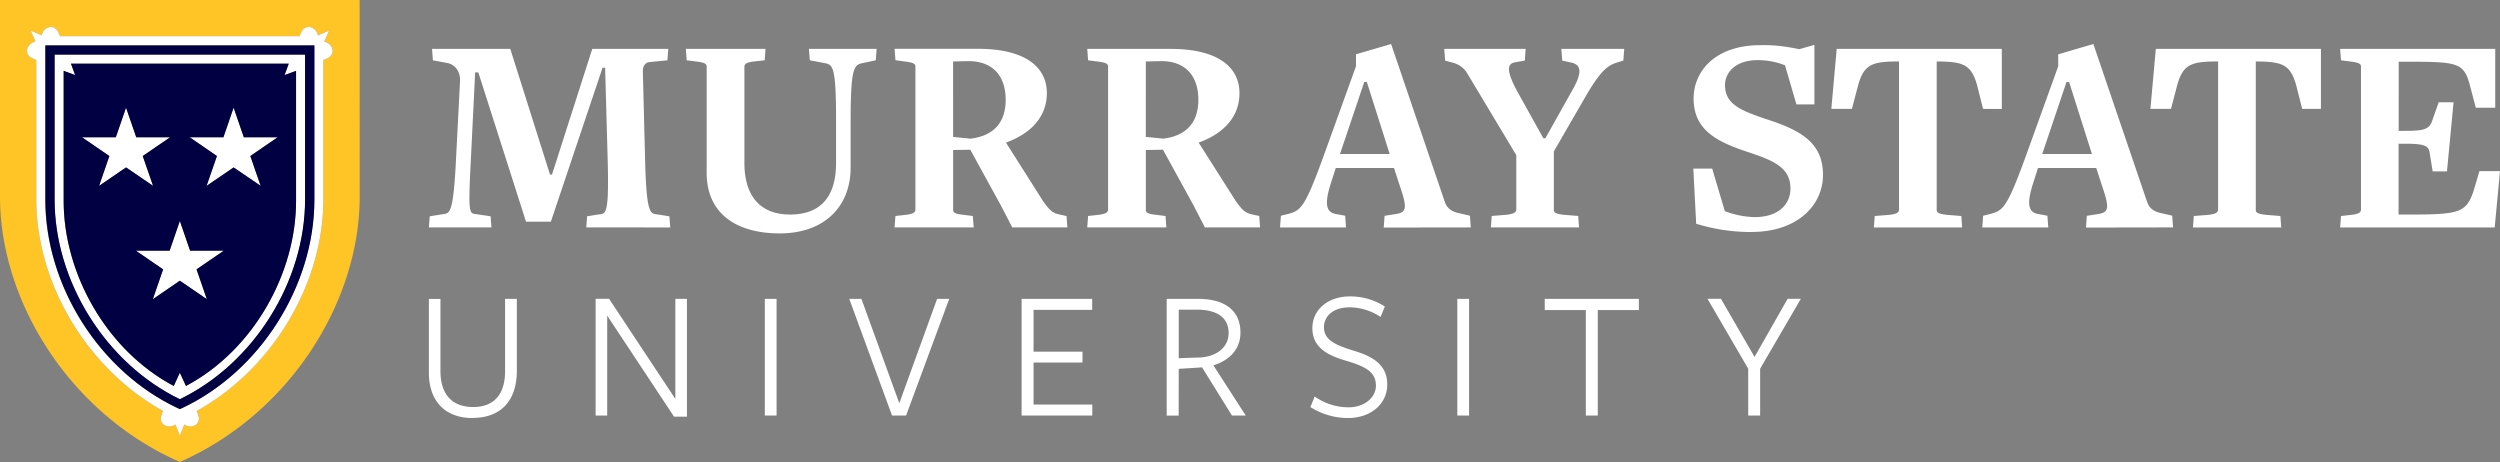 <?xml version="1.0" encoding="UTF-8"?> <svg xmlns="http://www.w3.org/2000/svg" viewBox="0 0 1423.33 263.03"><rect x="0" y="0" width="1423.33" height="263.03" fill="#808080" stroke="none"/><defs><style>.cls-1{fill:#fff;}.cls-2{fill:#ffc425;}.cls-3{fill:#000043;}</style></defs><g id="Layer_2" data-name="Layer 2"><g id="Murray_State_Logo" data-name="Murray State » Logo"><path class="cls-1" d="M269.06,238c-15.94,0-24.88-10-24.88-25.72v-42.1h6.59v41.24c0,12.65,6.28,20.31,18.61,20.31,11.8,0,18.18-7.12,18.18-20.41V170.14h6.69v41c0,16.48-8.61,26.79-25.19,26.79M384.5,227.12l-37.73-57h-7.66v66.44h6.59V179.7l38.06,57.52h7.33V170.14H384.5Zm50.93,9.46h6.7V170.14h-6.7Zm105-66.44h-6.9L512,229.56l-21.58-59.42h-6.91l24.35,66.44h8Zm81.44,66.44v-6.27H588.44V206.39h27.85v-6.17H588.44V176.41h33.38v-6.27H581.64v66.44Zm49.23-32.64V176.3h10.31c11.58,0,18.08,4.57,18.08,13.29S691.77,203.2,683,203.52Zm0,6.06,13.29-.85,17,27.43h7.86L690.82,208c8.62-2.65,15.41-8.72,15.41-18.71,0-11.59-7.76-19.13-24.13-19.13H664.24v66.44h6.81Zm112.28,9.36c0,7-6.49,12.54-15.74,12.54a33.49,33.49,0,0,1-19.14-6.16l-2.45,6A40,40,0,0,0,767.38,238c13.28,0,22.43-8.18,22.43-19.13,0-12-9.68-16.38-19.24-19.25-10.21-3.19-16.79-6-16.79-13.29,0-6,4.78-11.37,14.77-11.37A32.29,32.29,0,0,1,786,180.45l2.44-5.95a36.41,36.41,0,0,0-20-5.74c-12.33,0-21.26,7.54-21.26,18.06,0,11.8,10,15.85,19.35,18.61,10.41,3.08,16.8,6.17,16.8,13.93m46.36,17.22h6.7V170.14h-6.7Zm103.37-60.06v-6.38H879.47v6.38h23.39v60.06h6.81V176.52Zm92.22-6.39h-7.54L998.92,203.2l-19.13-33.07h-7.65l23.17,39.77v26.68h6.8V209.9Z"></path><path class="cls-1" d="M333.78,129.47l.49-6.34,8.29-1.31c3.09-.5,4.07-5.36,3.42-30.56l-1.47-52.69h-1.46l-29.43,87.64H299.47l-27.15-85h-1.8L268.09,90.6c-1.47,28.62-1.15,30.9,2.27,31.22l8.95,1.31.48,6.34H244.18l.49-6.34,8.29-1.31c3.25-.5,5.21-1.47,6.67-31.22l2.27-44.06c.33-5.54-2.43-9.44-6.82-10.58l-8.62-1.63-.49-6.5h44.55l22.61,71.55h1.14L337.2,27.83h43.26l-.49,6.5-10.09,1c-2.76.16-3.9,2.76-3.9,4.88l1.3,51.07c.65,26.65,2.44,30.06,5.53,30.56l8.3,1.31.48,6.34ZM499.09,27.83H460.55l.49,6.5L469.81,36c4.56.82,6.19,2.93,6.19,32.52V92.72c0,19.83-9.27,29.42-26.19,29.42-16.42,0-26-9.91-26-29.42V38.07c0-1.62,1.13-2.6,5.69-3.09l5.85-.65.49-6.5H390.47l.48,6.5,5.21.65c5.36.66,6.17,1.47,6.17,2.93v60.5c0,23.09,16.74,34.47,41.63,34.47s40.33-14.8,40.33-37.56V68.48c0-29.75,1.95-31.55,6.66-32.52l7.65-1.63Zm51.18,7c13.83-.49,22.29,7.32,22.29,22,0,14-8,20.66-20,22.12l-9.93-1V35s6.35-.17,7.64-.17m22.45,46.35C587.52,75.81,596,66.05,596,53c0-15-12.53-25.21-39.19-25.21h-47.5l.5,6.5L515,35c5.37.64,6.18,1.46,6.18,2.92v81.31c0,1.79-1.46,2.6-5.53,3.09l-5.85.65-.5,6.51h45.05l-.49-6.51-5.21-.65c-4.87-.49-6-1.3-6-2.76V85.4l9.77-.16,17.23,31.38,6.67,12.85h31.39L607.2,123l-4.55-1c-3.42-.82-5.22-2.44-8.79-7.48ZM660,34.82c13.81-.49,22.26,7.32,22.26,22,0,14-8,20.66-20,22.12l-9.92-1V35s6.34-.17,7.65-.17m22.43,46.35c14.8-5.36,23.25-15.12,23.25-28.13,0-15-12.52-25.21-39.18-25.21H619l.49,6.5,5.21.66c5.36.64,6.17,1.46,6.17,2.92v81.31c0,1.79-1.46,2.6-5.53,3.09l-5.85.65-.49,6.51h45.05l-.49-6.51-5.2-.65c-4.88-.49-6-1.3-6-2.76V85.4l9.76-.16,17.23,31.38L686,129.47H717.4l-.48-6.51-4.56-1c-3.42-.82-5.21-2.44-8.78-7.48Zm108.76,6.5H762.9l13.81-41h1.48Zm46.17,41.8-.48-6.68-6.34-1.47c-3.91-.8-6.5-2.59-7.82-6L792,25.06l-20,5.86v6.83L753,90.43c-10.24,28-12.53,29.44-19.68,31.39l-4.07,1-.48,6.68h37.56l-.48-6.68-5.37-1c-6-1.14-6.5-6.5-2.11-19.51l2.11-6.67h33.17l2.93,9c4.55,13.32,4.72,16.25-1.95,17.23l-6.35,1-.48,6.68ZM924.72,27.83H888.93l.49,6.67,4.56,1c6.5,1.14,7.31,5.69.32,17.4L879.83,78.73h-1.14l-14.47-26c-7-12.68-6-16.43-1.79-17.24l5.7-1,.48-6.67H822.26l.5,6.67,4.71,1.3a13.24,13.24,0,0,1,8,6.18l27.8,46.34v30.9c0,1.79-1.62,2.6-5.69,3.09l-8.29.65-.49,6.51H899l-.49-6.51-8-.65c-4.88-.49-5.86-1.3-5.86-2.77V86.21l19.36-33.5C912.19,39.22,915.77,37.1,921,35.47l3.24-1Zm73,104.23c25.71-.16,40.17-15.27,40.17-32.51,0-18.71-13.32-25.7-33.17-32-13.17-4.55-22.61-8.12-22.61-19,0-7.64,6.35-14.31,18.54-14.31a42.2,42.2,0,0,1,15.61,2.93l6.51,22.28H1033V25.55L1024.4,28c-7.49-1.46-13-2.44-22.28-2.28-25.21,0-37.89,14.48-37.89,30.42,0,17.88,13.17,24.55,30.89,30.41,14.15,4.71,24.24,8.61,24.24,20.81,0,8.29-6,16.09-20.16,16.26A50.9,50.9,0,0,1,982,120.2L974.8,96H964.06l1.63,31.38a105.62,105.62,0,0,0,32,4.71m142-70.08V27.83h-94L1042.64,62h11.7l3.75-14.15c3.25-11.22,8.13-12.85,22.43-12.85h.66v84.24c0,1.79-1.46,2.6-5.53,3.09l-8.3.65-.48,6.51h50.25l-.49-6.51-8-.65c-4.88-.49-6-1.3-6-2.77V35h1c14.47.16,18.7,2,22,13.5L1129,62ZM1191,87.67h-28.29l13.82-41H1178Zm46.19,41.8-.5-6.68-6.34-1.47c-3.9-.8-6.51-2.59-7.8-6l-30.74-90.26-20,5.86v6.83l-19,52.68c-10.24,28-12.52,29.44-19.68,31.39l-4.07,1-.48,6.68h37.57l-.5-6.68-5.36-1c-6-1.14-6.51-6.5-2.12-19.51l2.12-6.67h33.17l2.92,9c4.56,13.32,4.72,16.25-1.94,17.23l-6.35,1-.48,6.68ZM1321.38,62V27.83h-94L1224.3,62H1236l3.73-14.15C1243,36.61,1247.88,35,1262.19,35h.64v84.24c0,1.79-1.46,2.6-5.51,3.09l-8.3.65-.49,6.51h50.25l-.49-6.51-8-.65c-4.87-.49-6-1.3-6-2.77V35h1c14.47.16,18.7,2,22,13.5l3.42,13.5Zm101.95,35.45h-11.71l-3.57,12c-4.07,11.22-7.8,12.69-34.47,12.69h-8V81.82h3.57c11.71,0,13.66,1.3,14.15,5.36L1385,97.59h8.14l3.75-39.35h-8.46l-3.91,11.06c-1.63,4.55-5.53,5.19-14.8,5.19h-4.06V35.15h7.64c25.86,0,29.44,1,32.69,12.68l3.57,13.5h11.06V27.83h-88.3l.5,6.5L1338,35c5.37.65,6.18,1.47,6.18,2.93v81.31c0,1.79-1.47,2.6-5.52,3.09l-5.85.65-.5,6.51h88Z"></path><g id="Shied"><path class="cls-2" d="M204.75,0H0L0,111.9C0,171.82,39.87,235.59,102.39,263c62.53-27.44,102.4-91.21,102.4-151.13ZM187.46,32.57a25.36,25.36,0,0,1-3.34,1.55l0,79.24c0,48.57-29.27,96.87-72.17,120.61a26.49,26.49,0,0,1,1.27,3.43c.43,3.51-2.11,5.53-5.42,5.33a7.36,7.36,0,0,1-2.87-1.08L102.39,248l-2.52-6.35A7.36,7.36,0,0,1,97,242.73c-3.3.2-5.84-1.82-5.41-5.33A25.76,25.76,0,0,1,92.85,234c-42.89-23.74-72.16-72-72.16-120.61l0-79.24a25,25,0,0,1-3.33-1.55c-2.79-2.18-2.43-5.41.06-7.6a7.35,7.35,0,0,1,2.8-1.27l-2.72-6.27,6.28,2.71A7.42,7.42,0,0,1,25,17.35c2.2-2.49,5.43-2.86,7.6-.06a24.29,24.29,0,0,1,1.55,3.33H170.62a25.12,25.12,0,0,1,1.56-3.33c2.17-2.8,5.4-2.43,7.6.06A7.42,7.42,0,0,1,181,20.14l6.27-2.71L184.6,23.7A7.27,7.27,0,0,1,187.39,25c2.49,2.19,2.86,5.42.07,7.6"></path><path class="cls-1" d="M184.6,23.7l2.71-6.27L181,20.14a7.34,7.34,0,0,0-1.27-2.79c-2.19-2.49-5.42-2.86-7.59-.07a24.84,24.84,0,0,0-1.56,3.34H34.17a26.27,26.27,0,0,0-1.56-3.34c-2.18-2.79-5.4-2.42-7.6.07a7.42,7.42,0,0,0-1.26,2.79l-6.27-2.71,2.71,6.27A7.35,7.35,0,0,0,17.39,25c-2.49,2.19-2.85,5.42-.06,7.6a27.18,27.18,0,0,0,3.33,1.55l0,79.24C20.69,161.93,50,210.23,92.85,234a27.42,27.42,0,0,0-1.26,3.43c-.44,3.51,2.1,5.53,5.42,5.33a7.45,7.45,0,0,0,2.86-1.08l2.52,6.35,2.52-6.35a7.53,7.53,0,0,0,2.88,1.08c3.3.2,5.84-1.82,5.41-5.33a25.76,25.76,0,0,0-1.26-3.43c42.89-23.74,72.16-72,72.16-120.61l0-79.24a27.18,27.18,0,0,0,3.33-1.55c2.79-2.18,2.42-5.41-.06-7.6a7.42,7.42,0,0,0-2.8-1.27m-81,208.63-1.25.57-1.24-.57c-44.36-20.78-75.33-69.58-75.33-118.68l0-87.81H178.94l0,87.81c0,49.1-31,97.9-75.32,118.68M87.15,105.83,71.76,95.32,56.4,105.83l5.86-17L46.69,78.16H65.93l5.83-16.88,5.83,16.88H96.84L81.26,88.82Zm70.94-27.67L142.53,88.82l5.86,17L133,95.32l-15.39,10.51,5.89-17L108,78.16H127.2L133,61.28l5.83,16.88ZM127.46,142.7,111.9,153.35l5.86,17-15.37-10.51L87,170.36l5.87-17L77.33,142.7H96.57l5.82-16.91,5.83,16.91ZM31.1,31.09l0,82.43c0,46.85,29.26,93.42,71.31,113.77,42.06-20.35,71.32-66.92,71.32-113.77l0-82.43Zm74.77,188.65c-1.93-4.23-3.48-7.54-3.48-7.54s-1.55,3.31-3.47,7.54c-38.37-20.33-62.68-64.07-62.68-105.32V40.34c3.73,1.39,6.54,2.4,6.54,2.4s-1-2.78-2.39-6.49h124C163,40,162,42.74,162,42.74s2.81-1,6.54-2.4v74.08c0,41.25-24.31,85-62.68,105.32"></path><path class="cls-3" d="M25.85,25.83l0,87.81c0,49.11,31,97.91,75.33,118.69l1.24.58,1.25-.58C148,211.55,179,162.75,179,113.64l0-87.81Zm76.54,201.46c-42-20.35-71.31-66.93-71.31-113.77l0-82.42H173.68l0,82.42c0,46.84-29.26,93.42-71.32,113.77M162,42.75s1-2.79,2.39-6.5H40.4c1.38,3.71,2.39,6.5,2.39,6.5l-6.54-2.41v74.08c0,41.25,24.31,85,62.68,105.32,1.92-4.23,3.47-7.54,3.47-7.54s1.55,3.31,3.48,7.54c38.37-20.34,62.68-64.07,62.68-105.32V40.34L162,42.75M71.76,95.32,56.4,105.83l5.86-17L46.69,78.16H65.93l5.83-16.88,5.82,16.88H96.84L81.26,88.82l5.89,17Zm46,75-15.37-10.51L87,170.36l5.86-17L77.33,142.7H96.57l5.82-16.91,5.83,16.91h19.24L111.9,153.35Zm30.63-64.53L133,95.32l-15.39,10.51,5.89-17L108,78.16H127.2L133,61.28l5.83,16.88h19.23L142.52,88.82Z"></path></g></g></g></svg> 